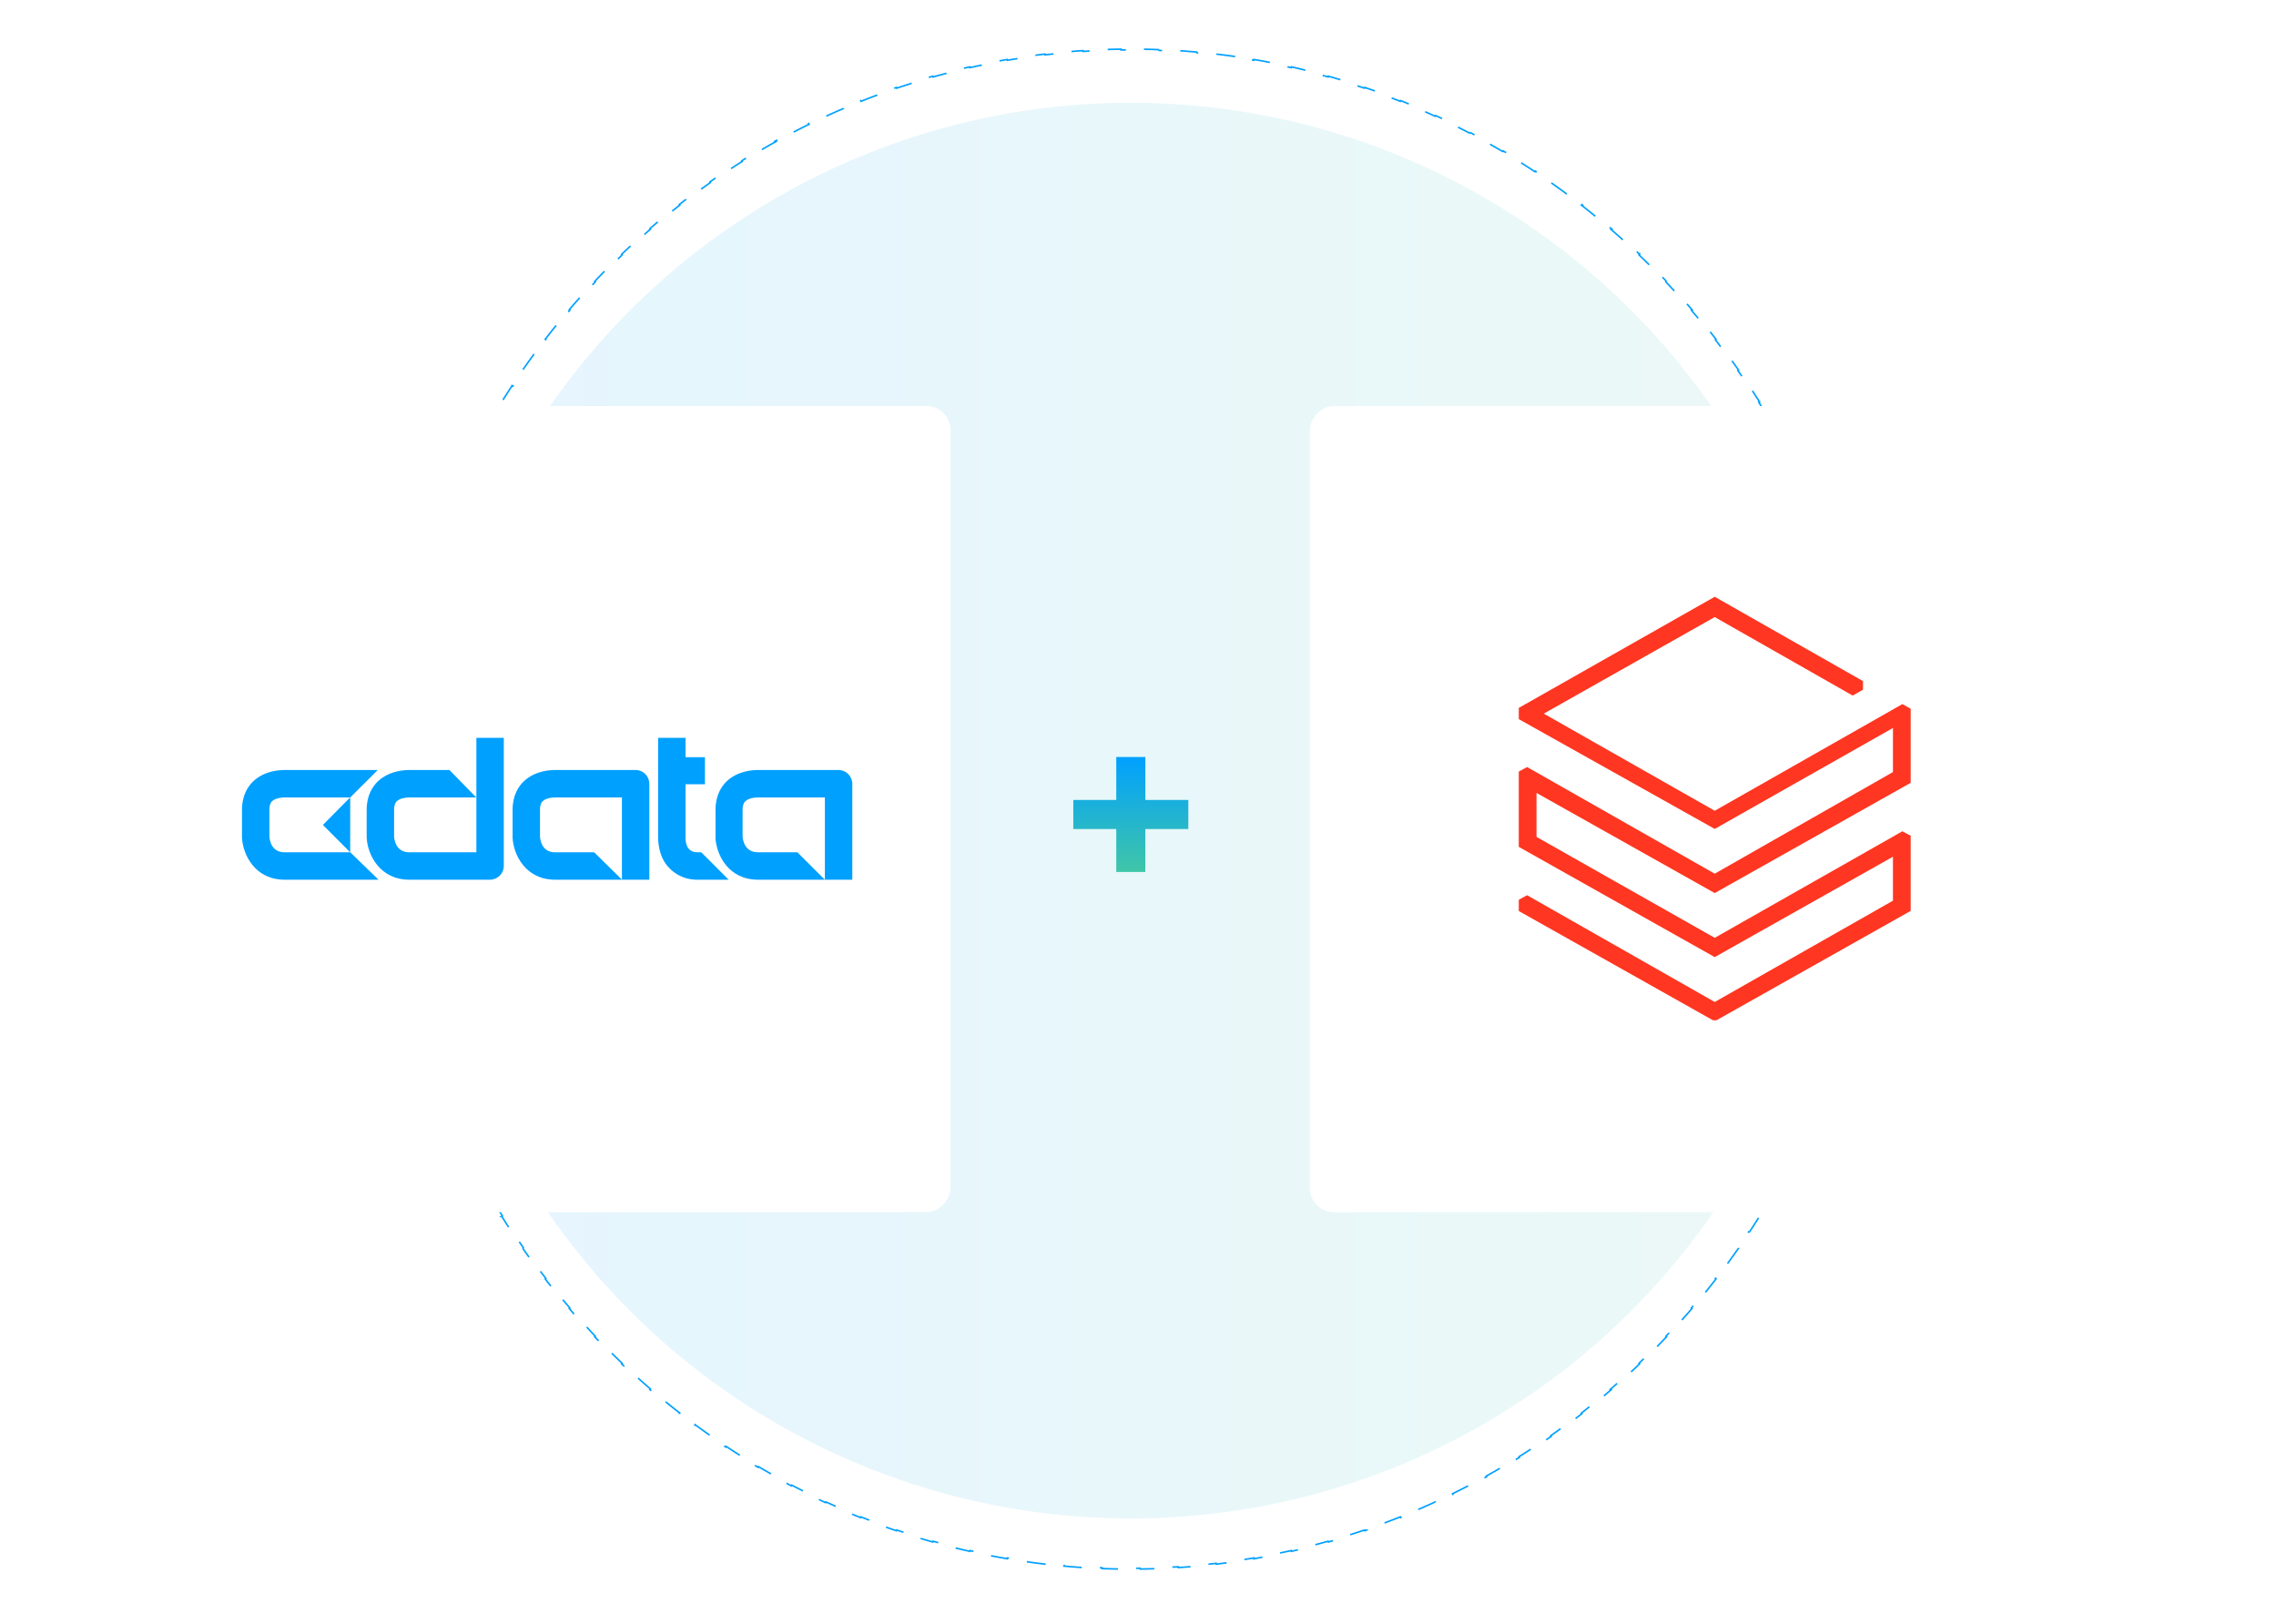 <svg xmlns="http://www.w3.org/2000/svg" width="475" height="339" fill="none" viewBox="0 0 475 339">
  <path fill="#fff" d="M0 0h475v339H0z"/>
  <ellipse cx="147.74" cy="147.666" fill="url(#a)" fill-opacity=".1" rx="147.74" ry="147.666" transform="matrix(0 -1 -1 0 383.625 316.931)"/>
  <path stroke="#00A0FF" stroke-dasharray="3.95 3.95" stroke-width=".329" d="M257.773 11.802c-1.31-.188-2.625-.36-3.945-.514l-.018.163c-1.313-.153-2.631-.29-3.954-.41l.016-.164h.001c-1.318-.12-2.641-.22-3.968-.306l-.011.163a153.789 153.789 0 0 0-3.968-.205l.007-.164h.001a154.61 154.61 0 0 0-3.968-.102h-.011l-.002.165a156.013 156.013 0 0 0-3.991 0l-.003-.165c-1.33.017-2.655.051-3.977.102l.006.164c-1.327.052-2.649.12-3.968.205l-.009-.164c-1.327.086-2.65.188-3.968.307l.015.164c-1.323.12-2.641.257-3.954.41l-.017-.163c-1.32.154-2.635.326-3.945.514l.022.162c-1.314.188-2.623.393-3.927.615l-.026-.161c-1.31.223-2.614.463-3.912.719l.03.16c-1.302.257-2.598.53-3.889.82l-.035-.159c-1.296.291-2.585.6-3.869.924l.039.156c-1.287.325-2.567.666-3.841 1.023l-.044-.156a157.74 157.74 0 0 0-3.814 1.124l.048.155c-1.268.391-2.53.799-3.783 1.222l-.052-.152c-1.257.425-2.507.865-3.75 1.321l.055.152a151.94 151.94 0 0 0-3.714 1.42l-.059-.15c-1.233.489-2.459.994-3.677 1.515l.064.148c-1.22.522-2.432 1.06-3.636 1.611l-.067-.148c-1.206.553-2.403 1.12-3.592 1.704l.071.147a153.837 153.837 0 0 0-3.547 1.797l-.076-.144a154.883 154.883 0 0 0-3.499 1.89l.079.141a154.5 154.5 0 0 0-3.449 1.979l-.082-.14a156.119 156.119 0 0 0-3.398 2.068l.085.136a155.63 155.63 0 0 0-3.341 2.152l-.089-.133a154.795 154.795 0 0 0-3.288 2.238l.092.133a158.73 158.73 0 0 0-3.227 2.32l-.096-.13a153.462 153.462 0 0 0-3.171 2.404l.1.127c-1.045.814-2.08 1.642-3.105 2.482l-.103-.127a156.01 156.01 0 0 0-3.044 2.563l.107.123a157.43 157.43 0 0 0-2.975 2.635l-.109-.12c-.981.892-1.951 1.796-2.91 2.713l.112.117a154.49 154.49 0 0 0-2.838 2.782l-.115-.113a159.43 159.43 0 0 0-2.769 2.856l.117.111c-.91.962-1.809 1.936-2.695 2.922l-.12-.108c-.887.985-1.761 1.982-2.623 2.99l.123.105a157.69 157.69 0 0 0-2.545 3.055l-.126-.103a156.034 156.034 0 0 0-2.47 3.118l.13.1a161.418 161.418 0 0 0-2.39 3.178l-.133-.098a162.834 162.834 0 0 0-2.308 3.239l.134.092a157.037 157.037 0 0 0-2.228 3.294l-.136-.088a158.188 158.188 0 0 0-2.143 3.349l.137.085a155.92 155.92 0 0 0-2.06 3.4l-.14-.08a157.574 157.574 0 0 0-1.974 3.45l.14.079a160.054 160.054 0 0 0-1.887 3.498l-.143-.074a158.874 158.874 0 0 0-1.8 3.547l.145.07a160.684 160.684 0 0 0-1.711 3.589l-.147-.067a159.812 159.812 0 0 0-1.622 3.632l.15.063a158.717 158.717 0 0 0-1.53 3.67l-.151-.06a158.03 158.03 0 0 0-1.438 3.709l.153.056a160.69 160.69 0 0 0-1.344 3.741l-.155-.053c-.432 1.252-.85 2.51-1.252 3.776l.156.049c-.4 1.26-.785 2.528-1.155 3.802l-.157-.045c-.37 1.272-.723 2.55-1.062 3.835l.157.041a159.274 159.274 0 0 0-.965 3.854l-.158-.037a160.66 160.66 0 0 0-.87 3.884l.158.033c-.273 1.293-.53 2.592-.772 3.897l-.16-.03a161.403 161.403 0 0 0-.677 3.922l.16.026a160.454 160.454 0 0 0-.579 3.929l-.161-.02a161.534 161.534 0 0 0-.483 3.95l.16.018a162.273 162.273 0 0 0-.385 3.954l-.161-.014c-.113 1.319-.21 2.642-.29 3.97l.163.009c-.08 1.318-.144 2.641-.192 3.968l-.164-.005a164.414 164.414 0 0 0-.097 3.977l.164.002a165.768 165.768 0 0 0 0 3.992l-.164.002v.052c.016 1.312.05 2.621.097 3.926l.163-.006c.049 1.327.113 2.65.193 3.968l-.163.01c.08 1.328.177 2.651.29 3.97l.161-.015c.113 1.323.241 2.641.386 3.954l-.161.018c.145 1.322.306 2.639.483 3.951l.161-.022c.177 1.315.37 2.626.58 3.93l-.161.026c.21 1.313.435 2.621.677 3.923l.16-.031c.242 1.305.5 2.604.772 3.897l-.159.034c.275 1.301.566 2.595.871 3.884l.159-.038c.306 1.291.627 2.576.964 3.854l-.157.042c.339 1.285.692 2.563 1.062 3.835l.157-.046c.37 1.274.755 2.542 1.155 3.802l-.156.05c.402 1.266.82 2.524 1.252 3.776l.155-.054c.433 1.255.881 2.501 1.344 3.741l-.153.057c.464 1.244.944 2.481 1.438 3.709l.151-.061a159.16 159.16 0 0 0 1.53 3.67l-.15.064a159.812 159.812 0 0 0 1.622 3.632l.147-.068a161.14 161.14 0 0 0 1.71 3.589l-.145.071a160.185 160.185 0 0 0 1.801 3.547l.143-.076a159.237 159.237 0 0 0 1.887 3.5l-.14.079c.644 1.159 1.302 2.31 1.974 3.451l.14-.082a155.892 155.892 0 0 0 2.06 3.4l-.137.086a159.767 159.767 0 0 0 2.143 3.349l.136-.089a157.037 157.037 0 0 0 2.228 3.294l-.134.094a164.883 164.883 0 0 0 2.308 3.238v-.001l.133-.098c.784 1.07 1.581 2.13 2.39 3.179l-.13.1c.81 1.051 1.634 2.089 2.47 3.118l.126-.104a158.315 158.315 0 0 0 2.545 3.055l-.123.105a155.403 155.403 0 0 0 2.623 2.992l.12-.11c.886.986 1.785 1.961 2.695 2.923l-.117.111c.911.964 1.835 1.916 2.769 2.856l.115-.114c.934.939 1.88 1.867 2.838 2.782l-.112.118c.959.917 1.929 1.821 2.91 2.713l.109-.121c.98.891 1.973 1.77 2.975 2.635l-.107.124c1.004.867 2.018 1.722 3.044 2.563l.103-.128c1.025.84 2.06 1.668 3.105 2.482l-.1.128a157.15 157.15 0 0 0 3.171 2.405l.096-.132c1.066.787 2.142 1.56 3.227 2.32l-.092.134c1.086.76 2.182 1.506 3.288 2.238l.089-.135c1.104.732 2.218 1.45 3.341 2.153l-.085.138c1.124.703 2.256 1.393 3.398 2.068l.082-.142c1.141.674 2.291 1.334 3.449 1.979l-.079.142c1.158.645 2.324 1.276 3.499 1.891l.076-.146a153.01 153.01 0 0 0 3.547 1.797l-.071.148c1.189.583 2.386 1.151 3.592 1.704l.067-.149c1.204.552 2.416 1.089 3.636 1.611l-.064.149c1.218.521 2.444 1.026 3.677 1.516l.059-.151c1.23.488 2.469.962 3.715 1.419l-.056.153c1.243.456 2.493.896 3.75 1.321l.052-.153c1.254.423 2.515.831 3.783 1.222l-.048.156c1.265.39 2.536.765 3.814 1.124l.044-.158c1.274.358 2.554.699 3.841 1.024l-.039.157c1.284.324 2.573.633 3.869.924l.035-.16c1.291.29 2.587.563 3.889.82l-.03.161c1.298.256 2.602.496 3.912.719l.026-.162c1.304.222 2.613.427 3.927.615l-.022.163c1.31.188 2.625.36 3.945.514l.017-.164c1.313.153 2.631.29 3.954.41l-.015.165c1.318.119 2.641.221 3.968.307l.009-.165c1.318.085 2.641.153 3.968.205l-.007.165c1.322.051 2.648.085 3.978.102l.002-.166 1.996.013c.666 0 1.332-.004 1.996-.013l.002.165.001.001a154.37 154.37 0 0 0 3.978-.102l-.001-.001-.007-.164c1.327-.052 2.65-.12 3.969-.205l.01.164c1.327-.086 2.65-.187 3.968-.306l-.001-.001-.016-.164c1.323-.12 2.641-.257 3.954-.41l.018.164c1.293-.151 2.581-.319 3.864-.502l.081-.012-.023-.163c1.314-.188 2.623-.393 3.927-.615l.027.162a152.31 152.31 0 0 0 3.912-.719l-.031-.161c1.302-.257 2.598-.53 3.889-.82l.036.16c1.296-.291 2.585-.6 3.869-.924l-.04-.157a149.57 149.57 0 0 0 3.842-1.024l.044.158a157.74 157.74 0 0 0 3.814-1.124l-.048-.156a151.59 151.59 0 0 0 3.783-1.222l.053.153c1.257-.425 2.507-.865 3.75-1.321l-.056-.153c1.245-.457 2.483-.931 3.713-1.42l.06.152c1.233-.49 2.459-.995 3.677-1.516l-.065-.149c1.22-.522 2.432-1.059 3.636-1.612l.068.15a153.307 153.307 0 0 0 3.593-1.705l-.073-.147a149.249 149.249 0 0 0 3.548-1.798l.076.146a152.921 152.921 0 0 0 3.499-1.89l-.08-.142a154.519 154.519 0 0 0 3.449-1.979l.084.141a158.466 158.466 0 0 0 3.398-2.067l-.087-.138a155.672 155.672 0 0 0 3.341-2.153l.09.135a153.295 153.295 0 0 0 3.288-2.238l-.092-.134a156.66 156.66 0 0 0 3.226-2.32l.098.132a157.15 157.15 0 0 0 3.171-2.405l-.102-.129c1.045-.813 2.08-1.641 3.105-2.481l.104.128c1.026-.841 2.04-1.696 3.044-2.563l-.107-.124a154.563 154.563 0 0 0 2.974-2.635l.111.121c.981-.892 1.951-1.797 2.91-2.713l-.114-.118c.958-.916 1.904-1.843 2.838-2.782l.116.114c.935-.94 1.859-1.892 2.77-2.856l-.118-.111c.91-.962 1.808-1.937 2.694-2.923l.121.109c.887-.985 1.761-1.982 2.623-2.991l-.124-.105a158.315 158.315 0 0 0 2.545-3.055l.127.104c.836-1.029 1.66-2.067 2.47-3.118l-.13-.1a161.736 161.736 0 0 0 2.39-3.179l.133.098a164.814 164.814 0 0 0 2.308-3.237l-.135-.094a157.037 157.037 0 0 0 2.228-3.294l.137.089a159.808 159.808 0 0 0 2.144-3.349l-.139-.086a155.931 155.931 0 0 0 2.061-3.4l.141.082a158.463 158.463 0 0 0 1.973-3.451l-.141-.08a156.495 156.495 0 0 0 1.887-3.499l.144.076a161.504 161.504 0 0 0 1.801-3.547l-.147-.072a157.264 157.264 0 0 0 1.711-3.588l.148.068a164.356 164.356 0 0 0 1.622-3.632l-.151-.064a155.706 155.706 0 0 0 1.53-3.67l.152.061c.271-.675.539-1.351.802-2.031l.636-1.678-.154-.057c.463-1.24.912-2.487 1.345-3.741l.155.054c.425-1.231.837-2.469 1.233-3.714l.019-.062-.157-.05c.4-1.26.786-2.528 1.156-3.802l.157.046c.37-1.272.724-2.55 1.063-3.835l-.159-.042c.337-1.278.659-2.563.965-3.854l.16.038c.305-1.289.595-2.583.87-3.884l-.16-.033c.273-1.293.531-2.593.773-3.898l.16.031c.242-1.302.467-2.61.677-3.922l-.161-.027c.209-1.304.403-2.614.58-3.929l.161.021c.177-1.312.338-2.628.483-3.95l-.162-.019c.145-1.313.273-2.631.386-3.954l.163.015c.112-1.319.209-2.642.289-3.97l-.163-.01c.08-1.318.144-2.641.193-3.968l.163.006c.048-1.322.081-2.648.097-3.978l-.165-.002a165.762 165.762 0 0 0 0-3.992l.165-.001c-.016-1.33-.049-2.656-.097-3.978l-.163.005c-.049-1.327-.113-2.65-.193-3.969l.163-.008c-.08-1.328-.177-2.651-.289-3.97l-.163.014a160.305 160.305 0 0 0-.386-3.954l.162-.017a160.155 160.155 0 0 0-.483-3.951l-.161.021a158.152 158.152 0 0 0-.58-3.93l.161-.025a158.15 158.15 0 0 0-.677-3.923l-.16.03c-.242-1.305-.5-2.604-.773-3.897l.16-.033a165.56 165.56 0 0 0-.87-3.884l-.16.037a158.346 158.346 0 0 0-.965-3.854l.159-.041a158.318 158.318 0 0 0-1.063-3.835l-.157.046a160.69 160.69 0 0 0-1.156-3.803l.157-.049c-.402-1.266-.82-2.525-1.252-3.776l-.155.052c-.433-1.254-.882-2.5-1.345-3.74l.154-.056a156.274 156.274 0 0 0-1.438-3.709l-.152.06a155.706 155.706 0 0 0-1.53-3.67l.151-.063a164.356 164.356 0 0 0-1.622-3.632l-.148.067a159.31 159.31 0 0 0-1.711-3.588l.147-.07a160.606 160.606 0 0 0-1.801-3.548l-.144.075a158.96 158.96 0 0 0-1.887-3.5l.141-.078a157.53 157.53 0 0 0-1.973-3.45l-.141.08a156.198 156.198 0 0 0-2.061-3.4l.139-.085a158.75 158.75 0 0 0-2.144-3.349l-.137.088a157.03 157.03 0 0 0-2.228-3.294l.135-.093a163.351 163.351 0 0 0-2.308-3.237l-.133.097c-.784-1.07-1.581-2.13-2.39-3.179l.13-.1c-.81-1.05-1.634-2.088-2.47-3.117l-.127.103a157.993 157.993 0 0 0-2.545-3.055l.124-.104a156.571 156.571 0 0 0-2.623-2.992l-.121.109c-.886-.986-1.784-1.96-2.694-2.922l.118-.111a159.816 159.816 0 0 0-2.77-2.856l-.116.113c-.934-.939-1.88-1.866-2.838-2.782l.114-.117a159.553 159.553 0 0 0-2.91-2.713l-.111.12a157.02 157.02 0 0 0-2.974-2.636l.107-.122a155.307 155.307 0 0 0-3.044-2.563l-.104.127c-1.025-.84-2.06-1.668-3.105-2.481l.101-.129a157.796 157.796 0 0 0-3.17-2.404l-.098.131a155.92 155.92 0 0 0-3.226-2.32l.092-.133a154.42 154.42 0 0 0-3.288-2.238l-.09.133a155.257 155.257 0 0 0-3.341-2.152l.086-.137a156.402 156.402 0 0 0-3.397-2.067l-.084.14a154.5 154.5 0 0 0-3.449-1.979l.08-.141a155.288 155.288 0 0 0-3.499-1.89v-.001l-.076.145a153.507 153.507 0 0 0-3.548-1.797l.073-.146a152.51 152.51 0 0 0-3.593-1.705l-.068.148a153.013 153.013 0 0 0-3.636-1.61l.065-.15a153.378 153.378 0 0 0-3.677-1.515l-.06.15c-1.23-.488-2.468-.962-3.714-1.42l.057-.15a152.937 152.937 0 0 0-3.75-1.322l-.053.152a152.017 152.017 0 0 0-3.783-1.222l.048-.155a157.74 157.74 0 0 0-3.814-1.124l-.044.156a151.64 151.64 0 0 0-3.842-1.023l.04-.156a152.471 152.471 0 0 0-3.869-.924l-.035.16c-1.291-.29-2.588-.564-3.89-.821l.032-.16a152.313 152.313 0 0 0-3.913-.719l-.027.161a152.461 152.461 0 0 0-3.927-.615l.023-.162Z"/>
  <g filter="url(#b)">
    <rect width="168.25" height="168.25" fill="#fff" rx="5" transform="matrix(-1 0 0 1 441.625 84.75)"/>
  </g>
  <g clip-path="url(#c)">
    <g clip-path="url(#d)">
      <path fill="#FF3621" d="M398.757 190.123V174.44l-1.732-.937-39.163 22.238-37.195-21.067v-9.176l37.195 20.903 40.895-23.01v-15.473l-1.732-.96-39.163 22.262-35.674-20.272 35.674-20.154 28.793 16.385 2.153-1.217v-1.802l-30.946-17.603-40.894 23.197v2.341l40.894 22.917 37.196-21.068v9.2l-37.196 21.208L318.7 160.09l-1.732.96v15.707l40.894 23.011 37.196-20.951v9.176l-37.196 21.138-39.162-22.285-1.732.96v2.341l40.894 23.01 40.895-23.034Z"/>
    </g>
  </g>
  <g filter="url(#e)">
    <rect width="168.25" height="168.25" fill="#fff" rx="5" transform="matrix(-1 0 0 1 198.375 84.75)"/>
  </g>
  <path fill="#00A0FF" d="M102.251 183.612H85.422c-6.182 0-8.708-5.228-8.89-8.739 0-.053-.009-.099-.009-.152v-5.717c0-3.045 1.283-4.915 2.359-5.937 2.465-2.336 5.884-2.351 6.594-2.351h8.326l5.587 5.724H85.422c-.053 0-.099.008-.152.008-.397 0-1.763.106-2.458.786-.137.137-.565.549-.565 1.77v5.617c.077 1.008.573 3.267 3.175 3.267H99.42V154h5.724v26.75c0 1.58-1.313 2.862-2.892 2.862Zm27.566 0h-13.966c-6.182 0-8.693-5.228-8.876-8.739v-5.869c0-3.045 1.274-4.915 2.35-5.937 2.458-2.336 5.869-2.351 6.579-2.351h16.775c1.58 0 2.839 1.313 2.839 2.893v20.003h-5.724V166.44h-13.943c-.054 0-.1.008-.153.008-.397 0-1.748.106-2.45.786-.137.137-.549.549-.549 1.77v5.617c.076 1.008.549 3.267 3.152 3.267h8.151l5.815 5.724Zm42.334 0h-13.966c-6.182 0-8.685-5.228-8.869-8.739 0-.053.016-.099.016-.152v-5.717c0-3.045 1.267-4.915 2.335-5.937 2.457-2.336 5.854-2.351 6.571-2.351h16.775c1.58 0 2.862 1.313 2.862 2.893v20.003h-5.724V166.44h-13.966c-.054 0-.1.008-.153.008-.404-.008-1.778.106-2.473.786-.137.137-.58.549-.58 1.77v5.617c.077 1.008.603 3.267 3.206 3.267h8.227l5.739 5.724Z"/>
  <path fill="#00A0FF" d="M146.355 177.888h-.763c-1.29 0-1.702-.588-1.839-.725-.603-.618-.702-1.954-.695-2.282 0-.054.016-.107.016-.16v-11.028h4.045v-5.648h-4.045V154h-5.724v20.667c0 .702 0 4.053 2.236 6.419 1.023 1.083 2.892 2.533 6.006 2.533h6.487l-5.724-5.731Zm-67.359 5.724H59.39c-6.182 0-8.7-5.228-8.884-8.739 0-.053-.007-.099-.007-.152v-5.717c0-3.045 1.282-4.915 2.358-5.937 2.457-2.336 5.877-2.351 6.586-2.351h19.4l-5.739 5.724H59.39c-.054 0-.1.008-.153.008-.397 0-1.755.106-2.457.786-.138.137-.557.549-.557 1.77v5.617c.076 1.008.564 3.267 3.167 3.267h13.714l5.892 5.724Z"/>
  <path fill="#00A0FF" d="m67.388 172.179 5.701 5.717v-11.471l-5.7 5.754Z"/>
  <path fill="url(#f)" d="M232.966 182v-24h6.068v24h-6.068ZM224 173.034v-6.068h24v6.068h-24Z"/>
  <defs>
    <linearGradient id="a" x1="147.74" x2="147.74" y1="0" y2="295.333" gradientUnits="userSpaceOnUse">
      <stop stop-color="#40C6A7"/>
      <stop offset="1" stop-color="#00A0FF"/>
    </linearGradient>
    <linearGradient id="f" x1="236" x2="236" y1="158" y2="182" gradientUnits="userSpaceOnUse">
      <stop stop-color="#00A0FF"/>
      <stop offset="1" stop-color="#40C6A7"/>
    </linearGradient>
    <clipPath id="c">
      <path fill="#fff" d="M313.059 124h88.952v88.952h-88.952z"/>
    </clipPath>
    <clipPath id="d">
      <path fill="#fff" d="M315.728 124.346h84.27v88.952h-84.27z"/>
    </clipPath>
    <filter id="b" width="193.25" height="193.25" x="260.875" y="72.25" color-interpolation-filters="sRGB" filterUnits="userSpaceOnUse">
      <feFlood flood-opacity="0" result="BackgroundImageFix"/>
      <feColorMatrix in="SourceAlpha" result="hardAlpha" values="0 0 0 0 0 0 0 0 0 0 0 0 0 0 0 0 0 0 127 0"/>
      <feOffset/>
      <feGaussianBlur stdDeviation="6.25"/>
      <feComposite in2="hardAlpha" operator="out"/>
      <feColorMatrix values="0 0 0 0 0 0 0 0 0 0.129 0 0 0 0 0.278 0 0 0 0.25 0"/>
      <feBlend in2="BackgroundImageFix" result="effect1_dropShadow_18_296"/>
      <feBlend in="SourceGraphic" in2="effect1_dropShadow_18_296" result="shape"/>
    </filter>
    <filter id="e" width="193.25" height="193.25" x="17.625" y="72.25" color-interpolation-filters="sRGB" filterUnits="userSpaceOnUse">
      <feFlood flood-opacity="0" result="BackgroundImageFix"/>
      <feColorMatrix in="SourceAlpha" result="hardAlpha" values="0 0 0 0 0 0 0 0 0 0 0 0 0 0 0 0 0 0 127 0"/>
      <feOffset/>
      <feGaussianBlur stdDeviation="6.25"/>
      <feComposite in2="hardAlpha" operator="out"/>
      <feColorMatrix values="0 0 0 0 0 0 0 0 0 0.129 0 0 0 0 0.278 0 0 0 0.25 0"/>
      <feBlend in2="BackgroundImageFix" result="effect1_dropShadow_18_296"/>
      <feBlend in="SourceGraphic" in2="effect1_dropShadow_18_296" result="shape"/>
    </filter>
  </defs>
</svg>
